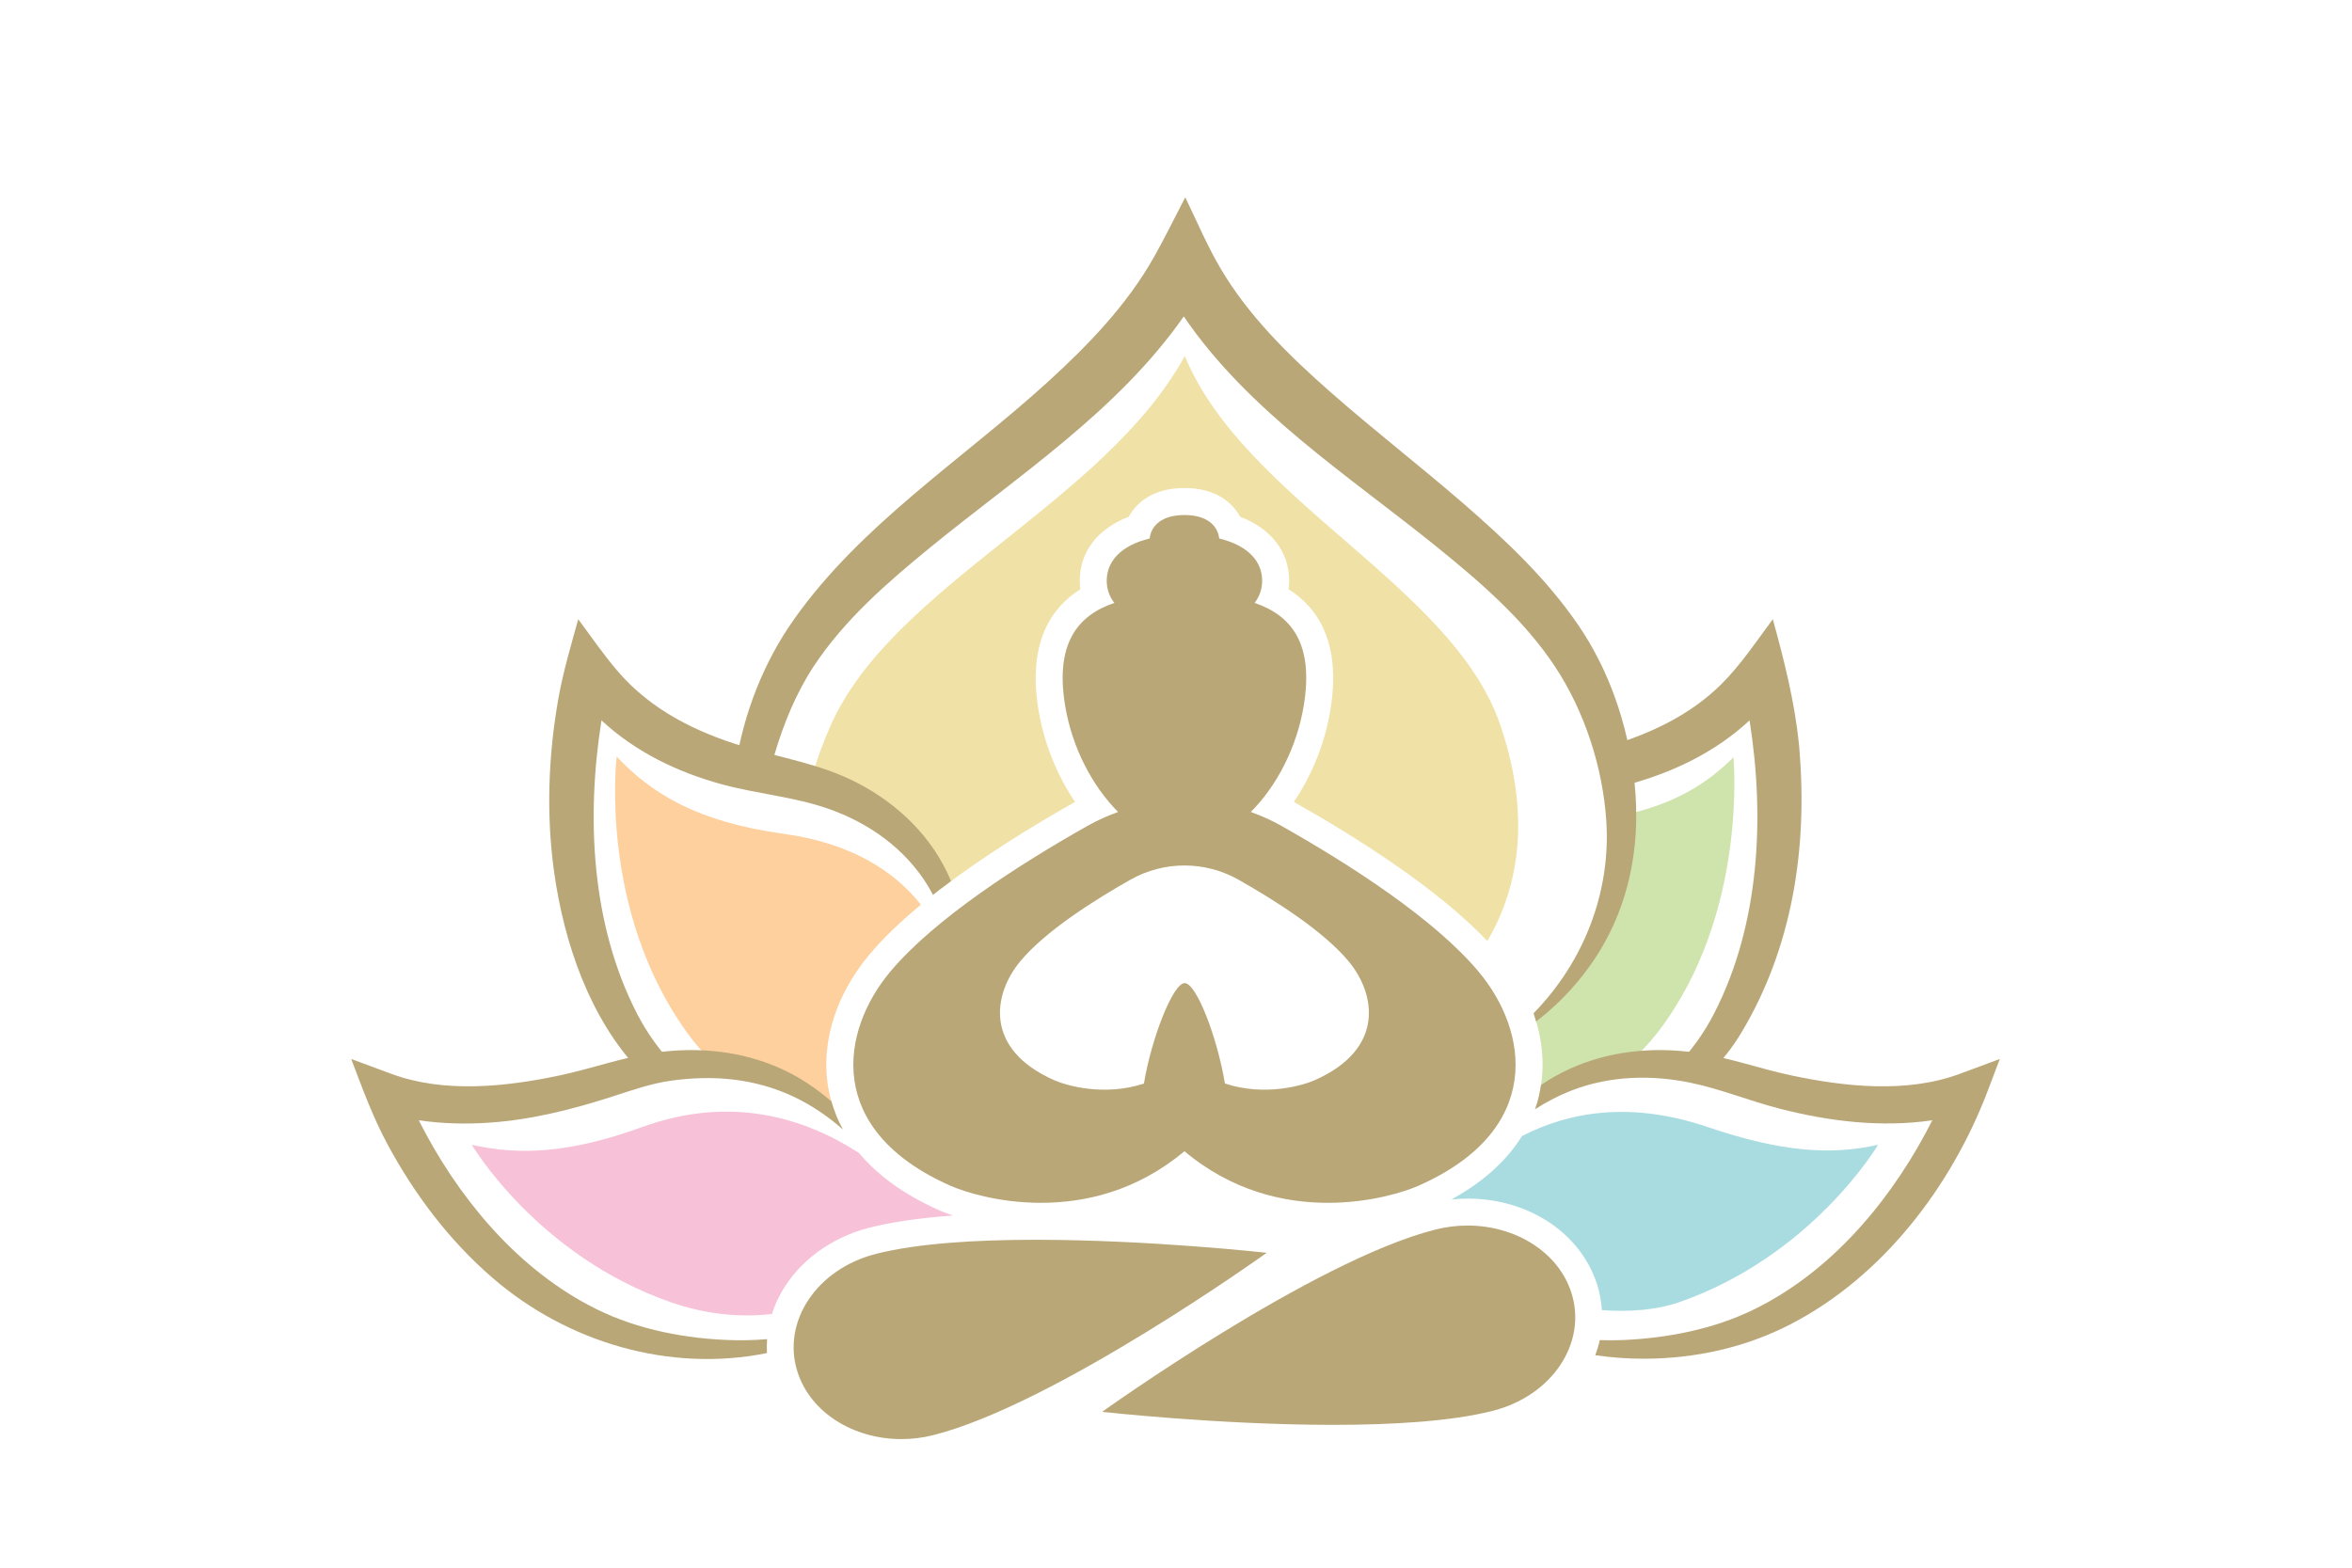 <svg version="1.2" xmlns="http://www.w3.org/2000/svg" viewBox="0 0 4875 3250" width="4875" height="3250">
	<title>LOGO_PSD2</title>
	<style>
		tspan { white-space:pre } 
		.s0 { fill: #b9a778 } 
		.s1 { fill: #cfe3ad } 
		.s2 { fill: #a9dce0 } 
		.s3 { fill: #f0e1a6 } 
		.s4 { fill: #fdd09e } 
		.s5 { fill: #fbbb75 } 
		.s6 { fill: #f7c1d8 } 
	</style>
	<g id="company name">
	</g>
	<g id="tagline is here">
	</g>
	<g id="LOGO">
	</g>
	<g id="&lt;Group&gt;">
		<path id="&lt;Path&gt;" class="s0" d="m3368.5 1628.1c95.1-24.9 185.4-67.3 257.8-134.7 31.9 201.2 21.2 423.6-73.5 607.7-20.5 39.8-46.3 75.9-76.8 107.7 22.7 2.4 46.3 6.5 71 12.3 22.9-23.3 43.6-49.3 61.1-78.3 107.4-177.6 139-386.2 121.3-590.9 1.2 12.8 2.7 28.9-0.3-4.5-0.7-7.8-0.7-7-0.3-2.9-8.9-89.6-30.6-174.4-54.3-260.8-33.9 45.6-66.2 94.4-106.6 134.6-63.7 63.3-145.4 101.9-230.5 127.7 7.8 29.6 13.6 58.1 17.4 85.4 4.6-1.1 9.2-2.1 13.7-3.3z"/>
		<path id="&lt;Path&gt;" class="s1" d="m3592.9 1570c-55.5 55.2-124.1 98.5-232.7 120.5 9.2 210.1-96.6 345.3-179 418.2 17.7 54.2 21.1 109.8 8.8 162.5-0.3 1.1-0.6 2.3-0.9 3.4 47.9-31.8 107.4-57.5 180-66 24.7-19.9 47.6-43.3 68.3-70.4 186.6-244.3 155.5-568.2 155.5-568.2z"/>
		<path id="&lt;Path&gt;" class="s0" d="m4062 2226.2c-109.8 40.7-237.8 26.9-349.9 3.1-66.7-14.2-130.8-37.8-198.5-47.2-88.4-12.2-178.6-3.4-260.4 33.9-20.3 9.2-40.1 20.5-59.1 33.3-1.1 7.4-2.4 14.7-4.1 21.9-2.1 9-4.9 18.6-8.4 28.4 24.9-15.9 51.2-29.5 78.6-39.9 77.5-29.5 162.5-31.7 243.1-15.2 63 12.9 122.9 37.9 185.1 53.8 103.3 26.6 210.5 39.6 316.7 24.2-77.9 154.3-197.1 301.4-352.2 383.2-83.7 45-179.8 65.9-274.1 71.6-20.7 1.3-41.8 1.6-62.9 0.9-2.3 10.5-5.6 20.9-9.3 31.3 33.9 5 68.2 7.4 101.5 7.3 105.4-0.2 209.7-23.1 303.5-71.6 190.7-98.6 333.2-285.7 408.4-483.9q12.5-33 25-65.9-41.5 15.4-83 30.8z"/>
		<path id="&lt;Path&gt;" class="s2" d="m3539.6 2336.5c-161.7-55-289.5-30.6-384.9 18.6-27.7 44.5-72.8 91.2-146.3 131.5 11.1-1.1 22.2-1.8 33.4-1.8 127 0 235 71.9 268.8 178.9 5.4 17.2 8.4 34.8 9.6 52.4 58.7 4.1 114-0.6 158.8-16 277.6-96 413.7-326.8 413.7-326.8-96.3 21.6-198.6 15.7-353.1-36.8z"/>
		<path id="&lt;Path&gt;" class="s3" d="m1952.2 1841c88.9-67.9 190.2-130.1 274.2-177.5q0.9-0.6 1.8-1.1c-37.8-55.7-64.5-122.3-75.8-191.1-22.8-138.8 26.3-211.6 86.8-249.7q-1.2-8.7-1.2-17.7c0-60.2 37.4-108.2 101.6-132.6 17.5-32.2 53.7-59.6 115.4-59.6 61.7 0 98 27.4 115.4 59.6 64.2 24.4 101.6 72.4 101.6 132.6q0 9-1.1 17.7c60.5 38.1 109.5 110.9 86.7 249.7-11.2 68.8-38 135.4-75.8 191.1q0.9 0.5 1.8 1.1c128 72.3 296 178.5 399.2 287.3 59.3-100.8 94.7-247.1 27.3-446.6-97.9-289.7-530.4-466.2-654.4-766.1-166.8 304.6-606.1 476.4-734.1 766.1-18.8 42.5-32.6 82.5-42.3 120.3 151.3 44.1 231.4 128.9 272.9 216.5z"/>
		<path id="&lt;Path&gt;" class="s0" d="m3388 1624c1 8.6 1.6 13-0.5-5.7-2.4-20.2-1.7-13.6-0.6-3.9-13.9-113.2-51-224-115.5-318.4-65.3-95.6-150-175.6-237-251.1-91.1-79.1-186.8-152.9-277.3-232.6-85.5-75.3-169.5-157.4-227.6-256.4-27.5-47-49.2-97.8-72.8-146.9-21.2 40.9-41.6 82.4-64.1 122.6-56.1 100.1-136.9 183.8-221.3 260.6-176.8 160.9-386.6 294.7-526.1 492.5-62.1 88-104.2 194.5-120.6 303.5q32.8 9.1 70 16.7 4.8-21 11-41.7c18.7-63.3 44.6-126.6 81-181.9 63.8-96.9 154-174.9 243.1-247.7 182.3-148.7 387.2-281.9 523.9-477.6 134.3 197.3 342.3 330.4 525 478.2 89.5 72.4 179.9 150.3 244 247 61.7 92.9 99.6 209.9 106.8 321 9.7 149.5-48.1 293.6-150.9 398.5q3 8.4 5.5 16.9c58-44.4 107.4-101.6 142.1-163.9 56.1-100.9 73.6-215.8 61.9-329.7z"/>
		<path id="&lt;Path&gt;" class="s4" d="m1720 2271.2c-22.5-96.5 7.4-203.1 82.1-292.4 29.1-34.8 65.9-69.5 106.7-103.3-53.6-67.4-141.1-127.1-284.5-146.9-179.3-24.7-274-83.5-346.1-160.1 0 0-38.6 316.7 146 572.5 17.6 24.4 37 46.1 57.6 65.6 111.3 7.3 193.6 54.5 251.5 106.1-5.9-14.6-10.2-28.5-13.3-41.5z"/>
		<path id="&lt;Path&gt;" class="s5" d="m1971.2 1826.6c-2.6-6.3-1.8-4.5 0 0q0 0 0 0z"/>
		<path id="&lt;Path&gt;" class="s0" d="m1498.2 1626.5c72 19.4 147.2 25.3 217.7 49.8 85 29.5 160.4 83.1 207.7 160.6 3.6 5.9 6.7 12.3 10.1 18.4 12.3-9.6 24.7-19.3 37.5-28.7-37.5-90.7-110.4-160.9-197-205-74.6-38-154.1-50.1-233.1-74-98.2-29.6-190.4-75.2-258.7-153.7-30.2-34.7-56.4-73.3-83.9-110.2-15.1 54.8-31.4 109.3-41.3 165.4-20.8 118.3-25.3 240.9-8.5 360 20.7 146.3 73.9 303.4 178 411.9 24.4-5.8 47.8-9.8 70.3-12.2-30.5-31.8-56.3-67.9-76.8-107.7-94.7-184.1-105.4-406.5-73.5-607.7 70.8 65.9 158.7 108 251.5 133.1z"/>
		<path id="&lt;Path&gt;" class="s6" d="m1618.9 2680.4c36.7-65.8 103.6-115.1 183.5-135.4 46.1-11.7 103.9-20 172.5-25.1-13.5-4.6-22.8-8.5-27-10.3-79.4-35.1-132.3-77.2-167.4-119.3-112.2-72.6-265.2-120.7-449.5-53.8-153.4 55.7-256.8 58.4-353.1 36.8 0 0 136.1 230.8 413.8 326.8 70.8 24.4 141.4 31.7 208.2 24 4.8-14.9 11.1-29.5 19-43.7z"/>
		<path id="&lt;Path&gt;" class="s0" d="m1590 2776.2c-29.7 2.5-59.4 3-88.6 1.5-96.6-4.6-195.6-25.9-281.3-72-155-82.3-274.1-228.6-352.1-383.2 48.4 7 97.2 8.3 146 4.9 88.2-5.9 174.3-27.9 258.2-55.1 38.8-12.6 78-26.2 118.6-31.9 87.6-12.2 172.8-4.9 253.6 32.9 37 17.3 71.6 40.9 102.9 68.4-11.2-20.3-18.9-40-24-58.2-31.6-27.6-66.7-50.8-103.5-67.5-81.8-37.3-172-46.1-260.4-33.9-67.7 9.4-131.8 33-198.5 47.2-112.2 23.8-240.1 37.6-350.1-3.2q-41.4-15.4-82.8-30.7c22.8 60.1 44.6 120.1 75.2 176.9 56 103.9 128 199.4 217.6 276.8 155.4 134.3 367 196.7 568.9 156-0.5-9.6-0.5-19.3 0.3-28.9z"/>
		<path id="&lt;Compound Path&gt;" fill-rule="evenodd" class="s0" d="m1845 2014.7c92.6-110.7 269.4-223.7 408.9-302.5 20.6-11.6 41.9-21.1 63.6-28.9-53.7-53.7-95.7-134.2-109.9-221-20.7-126.2 24.3-186.1 102.1-212.4-10.6-13.6-15.8-29.3-15.8-46 0-39.3 28.4-73 89-87.5 3.2-27.4 26-48.7 72.1-48.7 46.1 0 68.9 21.3 72.1 48.7 60.6 14.5 89 48.2 89 87.5 0 16.7-5.2 32.4-15.7 46 77.8 26.3 122.7 86.2 102 212.4-14.2 86.8-56.1 167.3-109.9 221 21.8 7.8 43.1 17.3 63.6 28.9 139.5 78.8 316.3 191.8 408.9 302.5 103.2 123.3 136.2 328.3-125.5 443.7-27.1 12-98.2 35.2-187.2 35.2-90 0-198.1-23.8-297.3-107-99.1 83.2-207.3 107-297.3 107-88.9 0-160.1-23.2-187.2-35.2-261.7-115.4-228.6-320.4-125.5-443.7zm340.1 224.7c22.8 10.1 101.6 34.5 185.9 7 15.7-94.7 60.4-208.3 84.5-208.3 24.3 0 67.6 112.5 83.4 208.2 84.4 27.6 163.2 3.2 186-6.9 145.8-64.3 127.4-178.4 69.9-247.1-51.6-61.7-150-124.6-227.8-168.6-69.5-39.3-154.4-39.3-224 0-77.7 44-176.2 106.9-227.8 168.6-57.5 68.7-75.9 182.8 69.9 247.1zm440.5 357.8c0 0-437.5 313.8-690.8 377.9-22.3 5.7-44.7 8.3-66.6 8.3-99 0-188.5-54.8-215.4-139.8-32.8-103.8 40.3-213.2 163.3-244.3 86.3-21.9 207.7-29.1 330.3-29.1 237.4 0 479.2 27 479.2 27zm468.3 327.7c-86.2 21.8-207.6 29-330.2 29-237.4 0-479.3-27-479.3-27 0 0 437.5-313.7 690.8-377.9 22.3-5.6 44.7-8.3 66.6-8.3 99.1 0 188.6 54.9 215.4 139.9 32.8 103.8-40.3 213.1-163.3 244.3z"/>
	</g>
</svg>